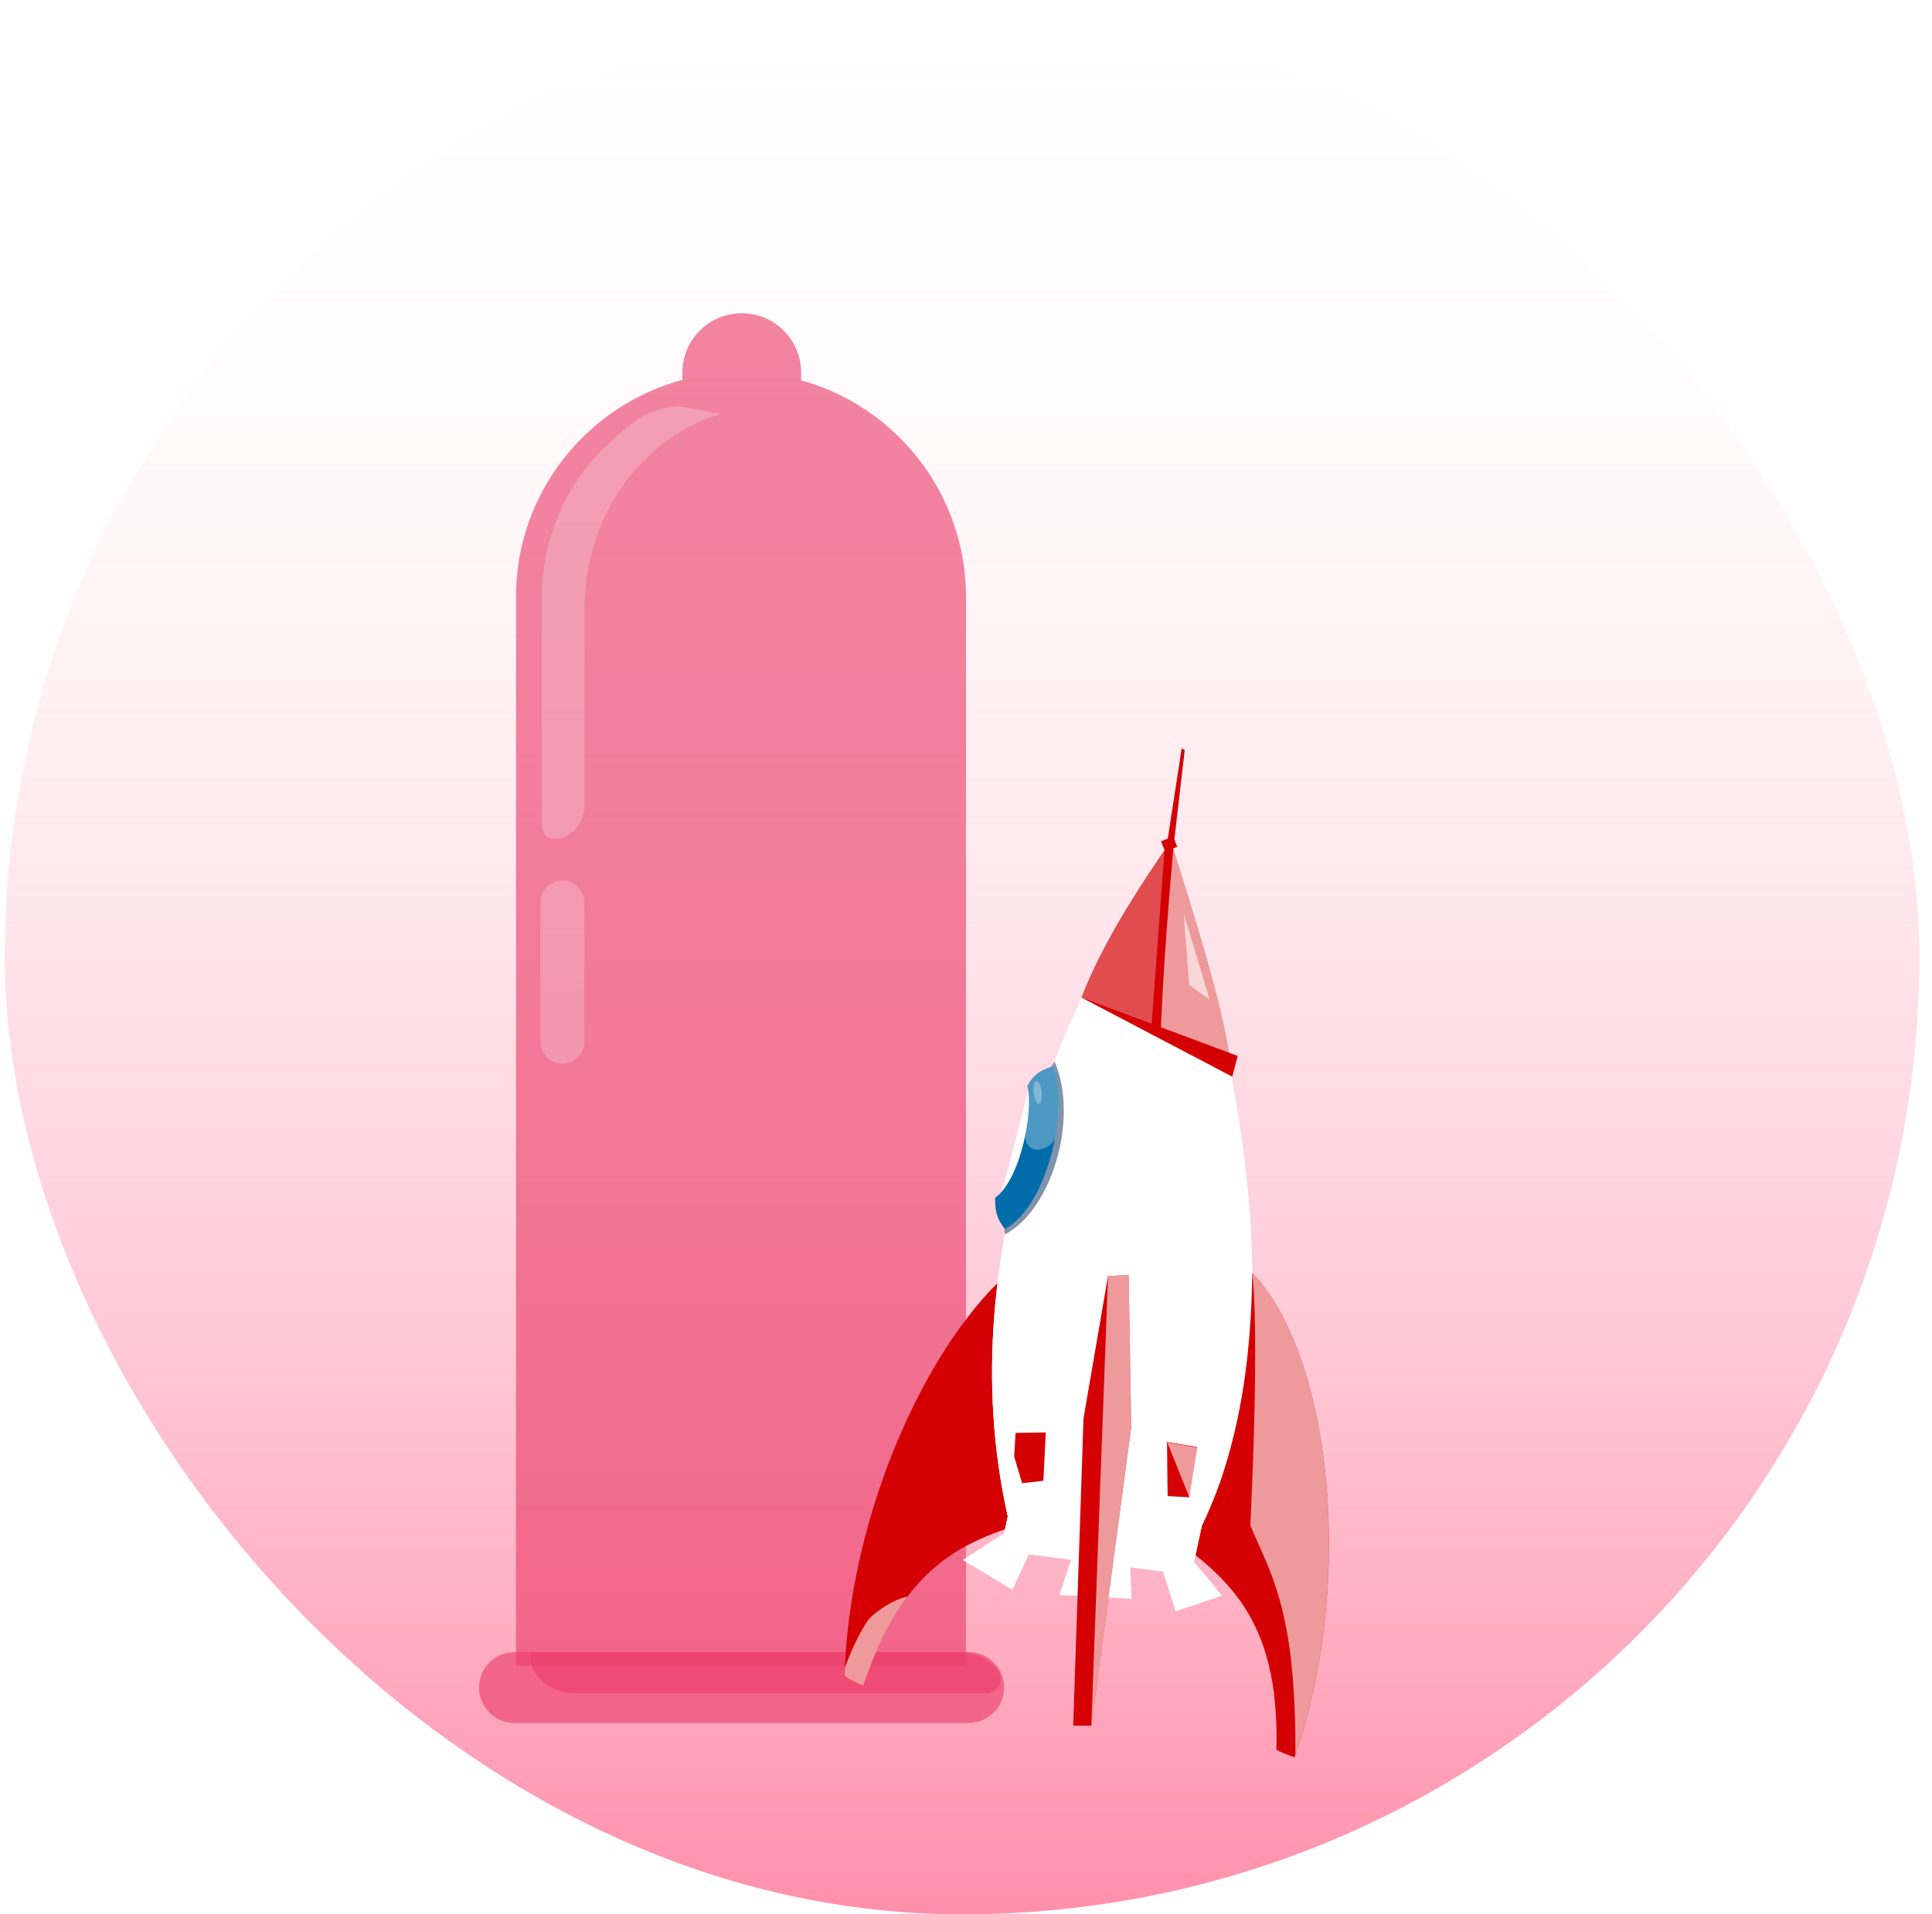 <svg width="111" height="110" viewBox="0 0 111 110" fill="none" xmlns="http://www.w3.org/2000/svg">
<rect x="0.273" width="110" height="110" rx="55" fill="url(#paint0_linear_1_129)"/>
<g filter="url(#filter0_d_1_129)">
<path d="M57.654 90.93H31.554C30.432 90.93 29.523 91.84 29.523 92.962V92.968C29.523 94.091 30.432 95 31.554 95H57.654C58.777 95 59.686 94.091 59.686 92.968V92.962C59.686 91.84 58.776 90.93 57.654 90.93Z" fill="#EB3F6A" fill-opacity="0.63"/>
<path d="M48.029 17.853V17.411C48.029 15.528 46.501 14 44.617 14C42.733 14 41.206 15.528 41.206 17.411V17.827C35.699 19.309 31.645 24.335 31.645 30.309V91.713H57.499V30.309C57.5 24.367 53.489 19.365 48.029 17.853Z" fill="#EB3F6A" fill-opacity="0.63"/>
<path d="M41.096 19.357C39.242 19.357 38.089 20.404 36.7 21.747C34.509 23.863 33.127 26.959 33.127 30.407V43.442C33.127 43.857 33.435 44.193 33.815 44.193C34.795 44.193 35.59 43.325 35.59 42.252V30.946C35.59 25.604 38.904 21.111 43.405 19.786L41.096 19.357Z" fill="#F3F9FF" fill-opacity="0.23"/>
<path d="M34.312 57.12H34.309C33.614 57.12 33.052 56.558 33.052 55.864V47.844C33.052 47.15 33.614 46.587 34.309 46.587H34.312C35.007 46.587 35.569 47.15 35.569 47.844V55.864C35.569 56.558 35.007 57.12 34.312 57.12Z" fill="#F3F9FF" fill-opacity="0.23"/>
<path d="M57.149 90.93H32.514C32.449 91.329 32.468 91.755 32.845 92.254C33.356 92.928 34.177 93.295 35.023 93.295H58.665C59.333 93.295 59.741 92.533 59.345 91.995C59.339 91.987 59.332 91.979 59.326 91.971C58.816 91.297 57.995 90.93 57.149 90.93Z" fill="#EB3F6A" fill-opacity="0.63"/>
</g>
<g filter="url(#filter1_d_1_129)">
<path d="M67.015 44.699L67.892 39L68.066 39.1L67.408 44.775L67.015 44.699Z" fill="#D40004"/>
<path d="M69.798 67.629L66.84 83.958C70.241 86.485 73.536 88.694 73.336 96.542C73.662 96.719 74.05 96.868 74.379 96.974C78.345 85.722 76.09 70.155 69.798 67.629Z" fill="#D40004"/>
<path d="M62.857 66.802L60.05 83.157C55.972 84.373 52.105 85.323 49.61 92.851C49.186 92.665 48.785 92.546 48.523 92.264C48.867 80.411 56.207 67.018 62.857 66.802Z" fill="#D40004"/>
<path opacity="0.6" d="M48.544 91.823C48.537 91.97 48.527 92.118 48.523 92.265C48.785 92.547 49.186 92.667 49.61 92.852C50.343 90.641 51.194 88.997 52.134 87.748C51.507 87.817 50.147 88.643 49.792 89.21C49.3 89.995 48.936 90.767 48.544 91.823Z" fill="white"/>
<path d="M67.267 44.318C61.379 52.899 54.298 68.377 58.043 83.738L68.277 85.169C74.943 73.34 71.247 57.28 67.267 44.318Z" fill="white"/>
<path d="M58.043 83.737L63.426 84.49L67.134 44.514C61.274 53.133 54.326 68.491 58.043 83.737Z" fill="white"/>
<path opacity="0.1" d="M62.023 84.294L63.426 84.49L67.134 44.514C62.135 53.319 66.081 61.59 62.023 84.294Z" fill="white"/>
<g opacity="0.4">
<path opacity="0.6" d="M57.736 66.929C56.784 72.147 56.666 77.689 57.929 83.226L62.056 83.329C59.329 77.25 57.768 71.723 57.736 66.929Z" fill="white"/>
</g>
<path d="M67.267 44.318C65.919 46.282 63.332 50.111 62.135 53.32C64.432 54.423 68.82 56.234 70.794 57.865C70.422 54.123 68.602 48.667 67.267 44.318Z" fill="#D40004"/>
<path d="M69.056 83.666L57.901 83.128L57.477 85.095L68.44 86.515L69.056 83.666Z" fill="white"/>
<path d="M66.7 83.552L57.901 83.128L57.477 85.095L64.94 86.062L66.7 83.552Z" fill="white"/>
<path d="M64.913 85.385L61.652 85.312L60.858 87.645L65.012 87.871L64.913 85.385Z" fill="white"/>
<path d="M59.309 84.876L57.691 84.102L55.315 85.635L58.166 87.348L59.309 84.876Z" fill="white"/>
<path opacity="0.4" d="M68.734 85.153L57.74 83.875L57.901 83.128L69.056 83.666L68.734 85.153Z" fill="white"/>
<path d="M64.993 78.005L64.845 69.256L63.659 69.321L62.252 77.497L61.658 95.156L62.699 95.163L64.993 78.005Z" fill="#D40004"/>
<path d="M59.081 58.672L57.567 64.459L59.516 62.052L59.081 58.672Z" fill="white"/>
<path opacity="0.5" d="M59.273 58.51C59.651 59.977 58.843 63.932 57.416 64.932C57.402 65.93 57.724 66.225 57.736 66.928C60.407 65.542 62.015 60.287 60.585 56.991C60.347 57.538 59.698 57.697 59.273 58.51Z" fill="#002958"/>
<path d="M59.029 58.405C59.407 59.871 58.599 63.826 57.172 64.826C57.158 65.825 57.387 66.147 57.732 66.611C60.248 65.292 61.449 59.498 60.478 57.26C59.936 57.489 59.454 57.591 59.029 58.405Z" fill="#006CA9"/>
<path opacity="0.6" d="M74.425 96.836C77.84 86.994 76.531 73.927 71.947 69.138C71.922 65.407 71.454 61.589 70.735 57.819C70.754 57.834 70.776 57.849 70.794 57.864C70.436 54.252 68.728 49.045 67.409 44.775C65.162 69.971 67.993 69.154 70.607 79.598C71.779 85.887 74.478 85.44 74.425 96.836Z" fill="white"/>
<path d="M71.947 69.138C72.462 74.017 71.633 87.44 71.633 87.44C71.633 87.44 70.01 85.63 69.578 83.944C69.145 82.259 71.822 79.32 71.947 69.138Z" fill="#D40004"/>
<path opacity="0.6" d="M63.659 69.321L62.699 95.163L64.993 78.005L64.845 69.256L63.659 69.321Z" fill="white"/>
<path opacity="0.3" d="M60.617 61.357C60.925 59.759 60.888 58.205 60.479 57.26C59.937 57.488 59.454 57.591 59.03 58.405C59.19 59.027 59.135 60.097 58.911 61.2C58.875 62.545 60.463 62.081 60.617 61.357Z" fill="white"/>
<path opacity="0.3" d="M59.841 58.753C59.803 58.388 59.671 58.102 59.546 58.115C59.422 58.128 59.351 58.434 59.389 58.8C59.427 59.166 59.559 59.451 59.684 59.438C59.808 59.425 59.879 59.118 59.841 58.753Z" fill="white"/>
<path d="M67.403 44.064L66.705 44.34L66.94 44.934L67.638 44.658L67.403 44.064Z" fill="#D40004"/>
<path d="M68.793 79.146L67.049 78.855L67.085 81.964L68.327 82.035L68.793 79.146Z" fill="#D40004"/>
<path d="M60.084 78.31L58.349 78.333L58.265 79.684L58.724 81.225L59.946 81.083L60.084 78.31Z" fill="#D40004"/>
<path opacity="0.6" d="M67.065 78.882L68.343 82.062L68.809 79.173L67.065 78.882Z" fill="white"/>
<path d="M68.382 85.478L66.65 85.768L67.542 88.587L70.213 87.682L68.382 85.478Z" fill="white"/>
<path opacity="0.3" d="M62.135 53.32L66.123 55.413L66.906 44.846C66.906 44.846 63.102 50.391 62.135 53.32Z" fill="white"/>
<path opacity="0.6" d="M68.007 48.481L69.499 53.445L68.322 52.598L68.007 48.481Z" fill="white"/>
<path d="M62.135 53.32L70.794 57.864L71.113 56.677L69.969 56.249L62.135 53.32Z" fill="#D40004"/>
</g>
<defs>
<filter id="filter0_d_1_129" x="23.523" y="14" width="38.163" height="89" filterUnits="userSpaceOnUse" color-interpolation-filters="sRGB">
<feFlood flood-opacity="0" result="BackgroundImageFix"/>
<feColorMatrix in="SourceAlpha" type="matrix" values="0 0 0 0 0 0 0 0 0 0 0 0 0 0 0 0 0 0 127 0" result="hardAlpha"/>
<feOffset dx="-2" dy="4"/>
<feGaussianBlur stdDeviation="2"/>
<feComposite in2="hardAlpha" operator="out"/>
<feColorMatrix type="matrix" values="0 0 0 0 0 0 0 0 0 0 0 0 0 0 0 0 0 0 0.25 0"/>
<feBlend mode="normal" in2="BackgroundImageFix" result="effect1_dropShadow_1_129"/>
<feBlend mode="normal" in="SourceGraphic" in2="effect1_dropShadow_1_129" result="shape"/>
</filter>
<filter id="filter1_d_1_129" x="44.523" y="39" width="35.83" height="65.974" filterUnits="userSpaceOnUse" color-interpolation-filters="sRGB">
<feFlood flood-opacity="0" result="BackgroundImageFix"/>
<feColorMatrix in="SourceAlpha" type="matrix" values="0 0 0 0 0 0 0 0 0 0 0 0 0 0 0 0 0 0 127 0" result="hardAlpha"/>
<feOffset dy="4"/>
<feGaussianBlur stdDeviation="2"/>
<feComposite in2="hardAlpha" operator="out"/>
<feColorMatrix type="matrix" values="0 0 0 0 0 0 0 0 0 0 0 0 0 0 0 0 0 0 0.25 0"/>
<feBlend mode="normal" in2="BackgroundImageFix" result="effect1_dropShadow_1_129"/>
<feBlend mode="normal" in="SourceGraphic" in2="effect1_dropShadow_1_129" result="shape"/>
</filter>
<linearGradient id="paint0_linear_1_129" x1="55.273" y1="0" x2="55.273" y2="110" gradientUnits="userSpaceOnUse">
<stop stop-color="white" stop-opacity="0"/>
<stop offset="1" stop-color="#FF8FAB"/>
</linearGradient>
</defs>
</svg>
